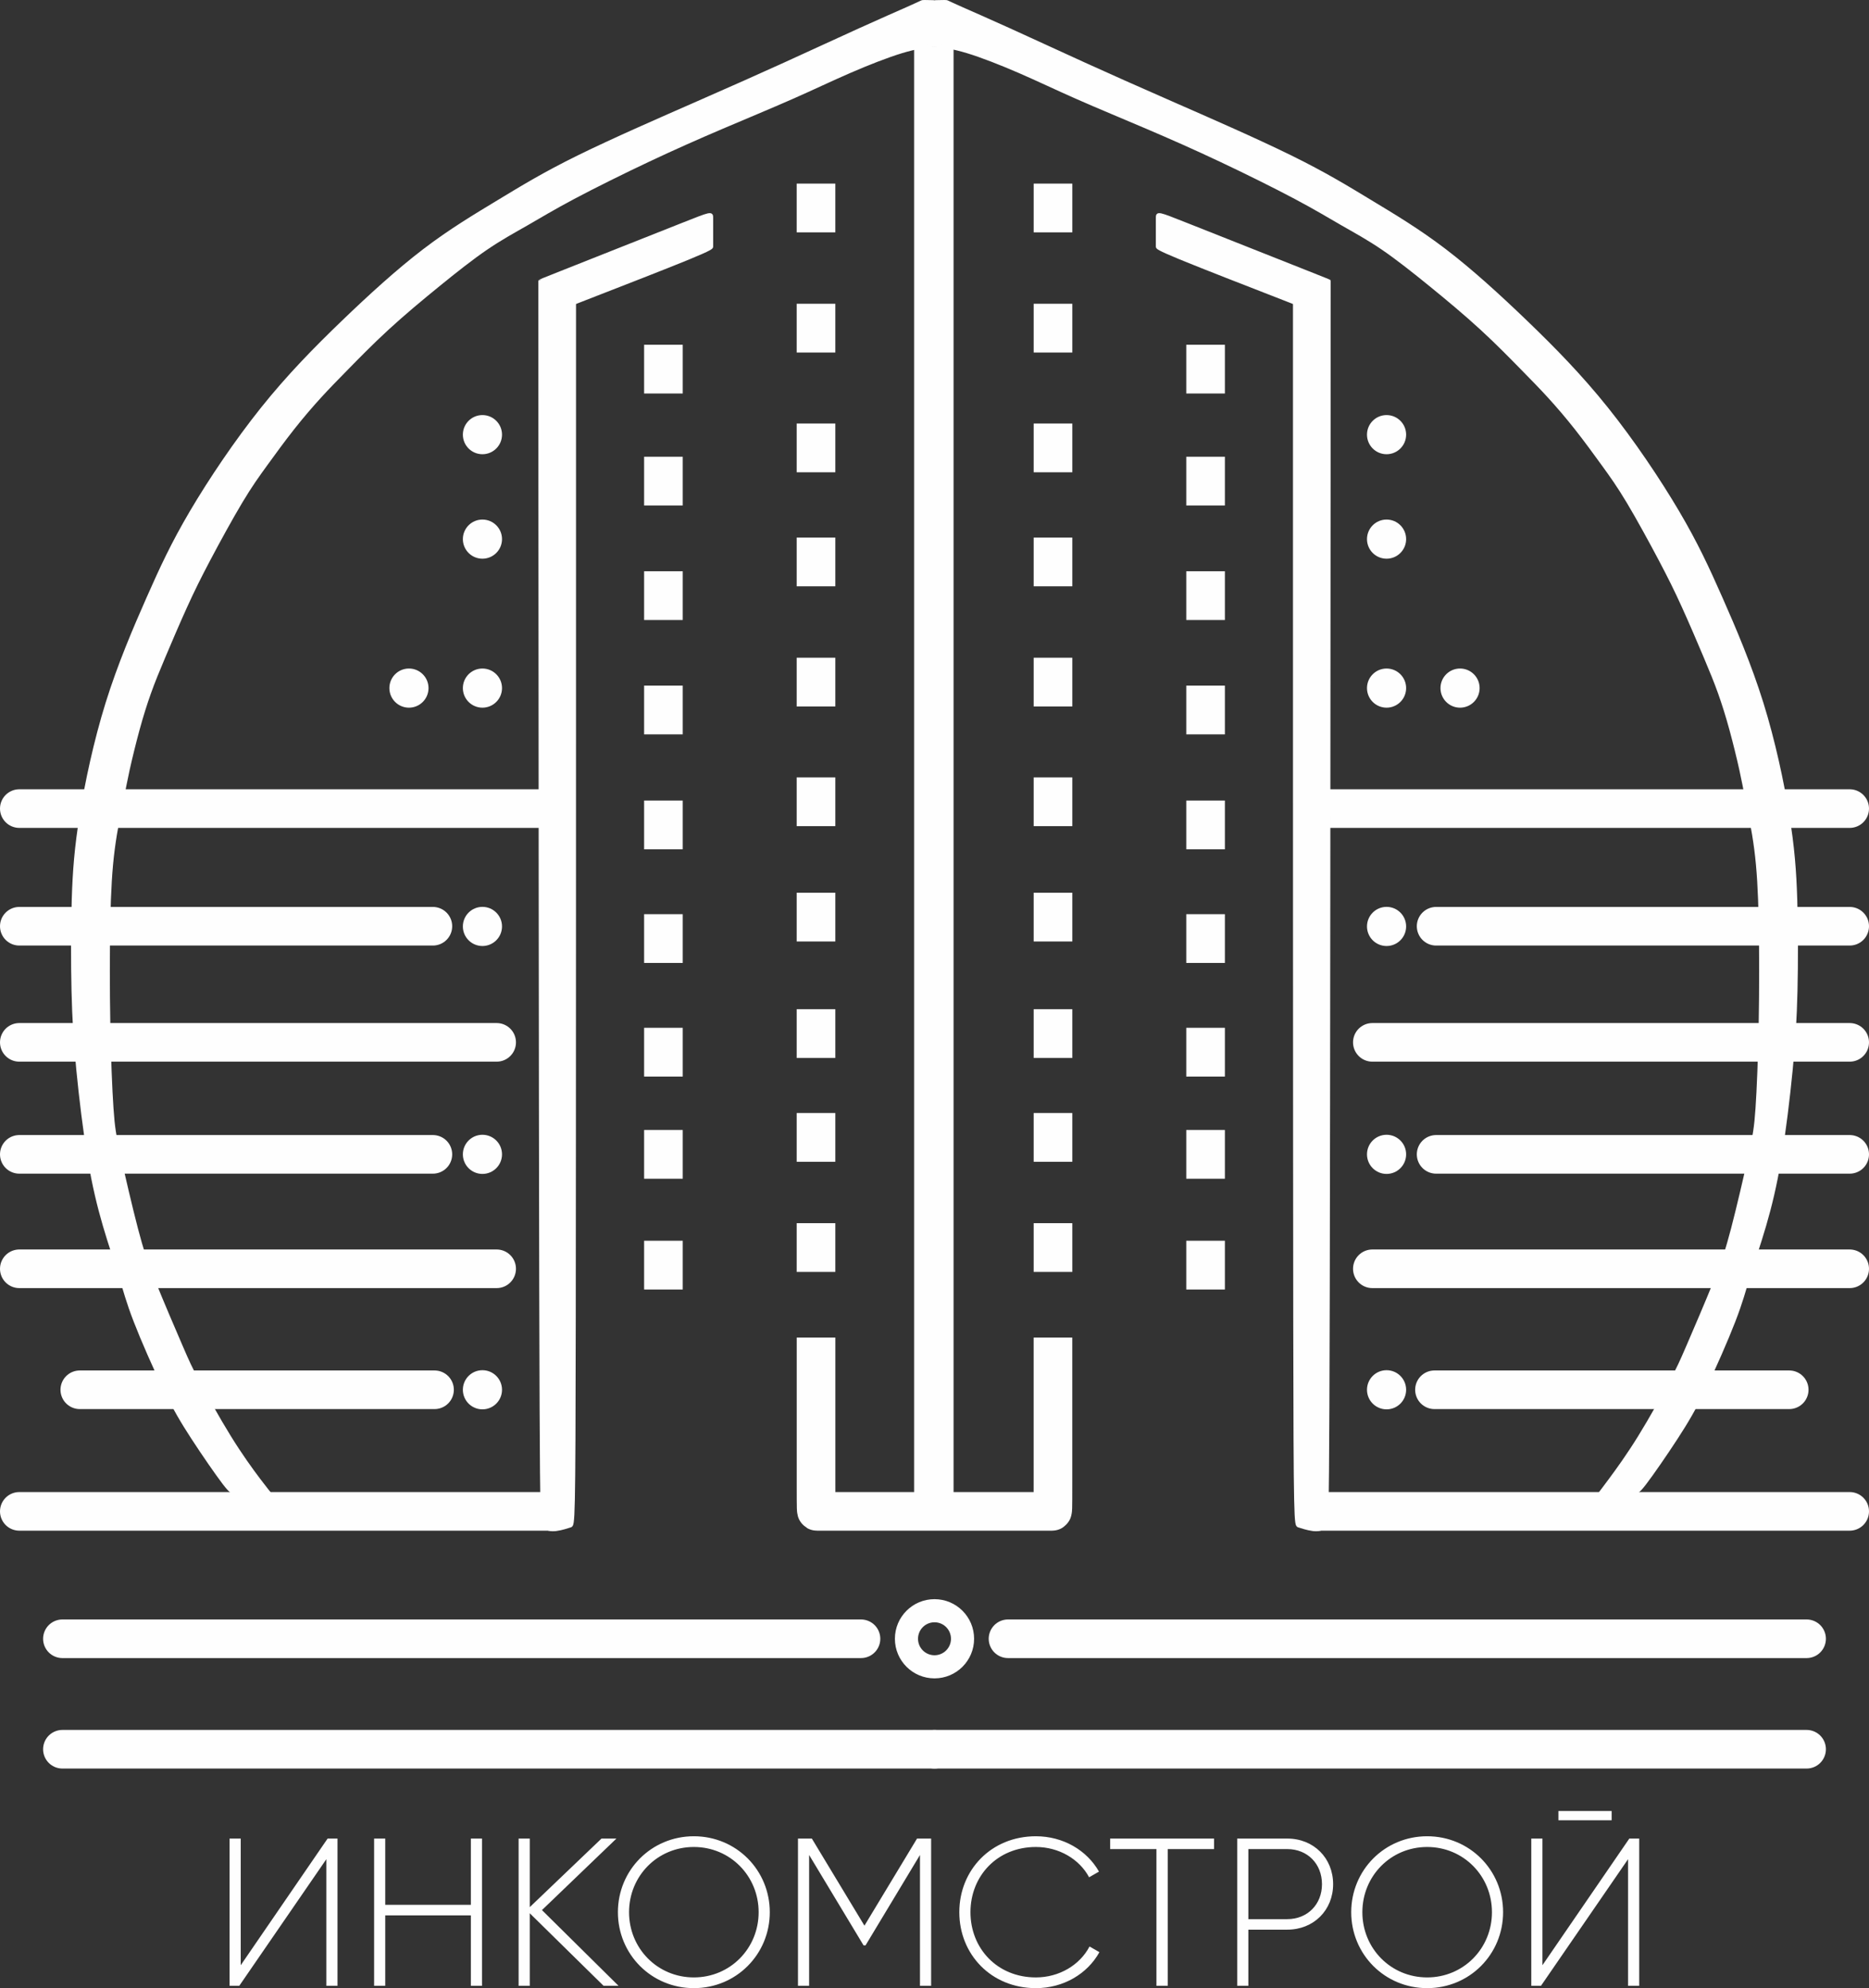 <?xml version="1.0" encoding="UTF-8"?> <svg xmlns="http://www.w3.org/2000/svg" xmlns:xlink="http://www.w3.org/1999/xlink" xml:space="preserve" width="120.999mm" height="128.704mm" version="1.1" style="shape-rendering:geometricPrecision; text-rendering:geometricPrecision; image-rendering:optimizeQuality; fill-rule:evenodd; clip-rule:evenodd" viewBox="0 0 585628 622919"><rect x="0" y="0" width="585628" height="622919" fill="#333333" stroke="none"/> <defs> <style type="text/css"> .str3 {stroke:#FEFEFE;stroke-width:12099.9} .str0 {stroke:#FEFEFE;stroke-width:967.99} .str2 {stroke:#FEFEFE;stroke-width:12099.9;stroke-linecap:round} .str1 {stroke:#FEFEFE;stroke-width:12099.9;stroke-linecap:round;stroke-linejoin:round} .fil1 {fill:none} .fil0 {fill:#FEFEFE} .fil2 {fill:#FEFEFE} </style> </defs> <g id="Слой_x0020_1">  <g id="_773163984"> <path class="fil0 str0" d="M292814 501530c6586,0 11924,5339 11924,11925 0,6586 -5338,11924 -11924,11924 -6586,0 -11924,-5338 -11924,-11924 0,-6586 5338,-11925 11924,-11925zm0 6275c3120,0 5649,2529 5649,5650 0,3119 -2529,5649 -5649,5649 -3120,0 -5649,-2530 -5649,-5649 0,-3121 2529,-5650 5649,-5650z"></path> <rect class="fil0 str0" x="286908" y="15049" width="11395" height="463965"></rect> <path class="fil0 str0" d="M70203 464734c-2277,-2970 -6545,-9159 -9853,-14246 -3309,-5087 -5656,-9071 -8751,-15438 -3094,-6368 -6936,-15118 -9284,-21201 -2348,-6083 -3201,-9498 -4589,-13980 -1387,-4482 -3308,-10031 -5051,-16007 -1743,-5976 -3308,-12379 -4731,-20881 -1423,-8501 -2703,-19101 -3557,-27887 -854,-8786 -1281,-15759 -1494,-24616 -213,-8858 -213,-19600 71,-28635 285,-9035 853,-16363 2490,-26465 1636,-10103 4340,-22979 8111,-35074 3770,-12095 8608,-23406 12806,-32903 4197,-9498 7754,-17182 13588,-27070 5833,-9889 13944,-21984 22196,-32299 8253,-10316 16648,-18853 25221,-27106 8572,-8253 17322,-16221 25575,-22517 8253,-6296 16008,-10920 23300,-15331 7292,-4411 14122,-8609 25042,-13980 10920,-5371 25932,-11917 37279,-16896 11347,-4981 19031,-8395 27248,-12130 8217,-3735 16968,-7791 23797,-10885 6830,-3095 11739,-5229 14652,-6521 2913,-1292 3831,-1742 4318,-1966 488,-225 546,-224 1190,-212 644,11 1874,33 2489,44 615,11 615,11 604,2280 -11,2270 -34,6809 -45,9079 -11,2269 -11,2270 -11,2270 0,0 0,0 -1447,167 -1448,167 -4342,501 -8831,1859 -4489,1359 -10571,3742 -16387,6268 -5816,2525 -11365,5193 -18017,8128 -6652,2935 -14406,6136 -21947,9355 -7542,3219 -14870,6457 -22980,10281 -8110,3823 -17003,8235 -23495,11685 -6492,3450 -10583,5940 -14638,8270 -4055,2330 -8075,4500 -12645,7613 -4571,3112 -9694,7167 -15029,11507 -5336,4340 -10886,8964 -15901,13570 -5015,4607 -9498,9196 -12894,12664 -3397,3469 -5710,5816 -8325,8680 -2614,2863 -5531,6242 -8465,9960 -2935,3717 -5887,7772 -8466,11329 -2579,3557 -4785,6616 -7862,11756 -3077,5140 -7025,12361 -9995,17981 -2970,5620 -4963,9640 -7275,14727 -2312,5086 -4944,11240 -6900,15883 -1957,4642 -3237,7772 -4464,11205 -1228,3432 -2402,7167 -3576,11454 -1173,4286 -2347,9124 -3112,12575 -765,3450 -1121,5513 -1903,9355 -783,3842 -1992,9462 -2792,15669 -801,6208 -1192,13002 -1387,22428 -196,9427 -196,21486 0,32299 195,10814 586,20383 996,26412 409,6030 835,8520 2205,14745 1369,6225 3681,16186 5460,22997 1778,6813 3024,10476 5532,16702 2507,6225 6278,15011 8483,20115 2206,5105 2846,6528 5176,10885 2330,4358 6350,11650 9996,17537 3646,5887 6918,10370 9110,13276 2192,2907 3303,4238 3570,4576 266,338 -311,-317 -1702,-628 -1392,-309 -3597,-274 -5376,-256 -1778,18 -3130,18 -3948,142 -818,124 -1103,373 -3380,-2598z"></path> <path class="fil1 str1" d="M6050 253343c55748,0 111496,0 167244,0"></path> <path class="fil1 str2" d="M6050 361678c43196,0 86391,0 129587,0"></path> <path class="fil1 str2" d="M6050 397533c49857,0 99714,0 149570,0"></path> <path class="fil1 str2" d="M25003 435438c37051,0 74102,0 111153,0"></path> <path class="fil1 str2" d="M6050 326587c49857,0 99714,0 149570,0"></path> <path class="fil1 str2" d="M6050 290207c43196,0 86391,0 129587,0"></path> <circle class="fil0 str0" cx="151166" cy="290269" r="5649"></circle> <circle class="fil0 str0" cx="151166" cy="361677" r="5649"></circle> <circle class="fil0 str0" cx="151166" cy="435438" r="5649"></circle> <circle class="fil0 str0" cx="151166" cy="215593" r="5649"></circle> <circle class="fil0 str0" cx="128140" cy="215593" r="5649"></circle> <circle class="fil0 str0" cx="151166" cy="168917" r="5649"></circle> <circle class="fil0 str0" cx="151166" cy="136183" r="5649"></circle> <path class="fil1 str2" d="M6050 473535c55781,0 111562,0 167344,0"></path> <path class="fil0 str0" d="M214008 70237c8968,-3553 8968,-3553 8968,-1930 0,1623 0,4868 0,6625 0,1756 0,2023 0,2321 0,298 0,627 -7162,3574 -7161,2946 -21484,8509 -28645,11291 -7162,2782 -7162,2782 -7162,2868 0,85 0,256 0,64071 0,63815 0,191274 -85,255004 -86,63730 -257,63730 -1218,64028 -961,300 -2711,897 -4354,1111 -1644,213 -3181,43 -3885,-1217 -704,-1259 -576,-3606 -619,-5848 -43,-2241 -256,-4375 -401,-68366 -144,-63990 -221,-189838 -260,-252766 -38,-62929 -40,-62940 -36,-62954 3,-14 13,-31 8984,-3592 8972,-3562 26908,-10668 35875,-14220z"></path> <path class="fil1 str2" d="M19555 513454c83408,0 166816,0 250224,0"></path> <path class="fil1 str2" d="M19555 548065c91086,0 182173,0 273259,0"></path> <path class="fil1 str3" d="M255695 419074c0,18154 0,36307 0,45384 0,9077 0,9077 299,9077 298,0 896,0 7083,0 6186,0 17962,0 29737,0"></path> <rect class="fil0 str0" x="250118" y="383724" width="11134" height="14310"></rect> <rect class="fil0 str0" x="250118" y="349211" width="11134" height="14310"></rect> <rect class="fil0 str0" x="250118" y="316684" width="11134" height="14310"></rect> <rect class="fil0 str0" x="250118" y="280188" width="11134" height="14310"></rect> <rect class="fil0 str0" x="250118" y="244048" width="11134" height="14310"></rect> <rect class="fil0 str0" x="250118" y="206557" width="11134" height="14310"></rect> <rect class="fil0 str0" x="250118" y="168907" width="11134" height="14310"></rect> <rect class="fil0 str0" x="250118" y="133179" width="11134" height="14310"></rect> <rect class="fil0 str0" x="250118" y="95658" width="11134" height="14310"></rect> <rect class="fil0 str0" x="250118" y="58009" width="11134" height="14310"></rect> <rect class="fil0 str0" x="202309" y="389229" width="11134" height="14310"></rect> <rect class="fil0 str0" x="202309" y="354523" width="11134" height="14310"></rect> <rect class="fil0 str0" x="202309" y="322510" width="11134" height="14310"></rect> <rect class="fil0 str0" x="202309" y="286910" width="11134" height="14310"></rect> <rect class="fil0 str0" x="202309" y="251310" width="11134" height="14310"></rect> <rect class="fil0 str0" x="202309" y="215298" width="11134" height="14310"></rect> <rect class="fil0 str0" x="202309" y="179469" width="11134" height="14310"></rect> <rect class="fil0 str0" x="202309" y="143586" width="11134" height="14310"></rect> <rect class="fil0 str0" x="202309" y="108499" width="11134" height="14310"></rect> <path class="fil0 str0" d="M515425 464734c2277,-2970 6545,-9159 9854,-14246 3308,-5087 5656,-9071 8750,-15438 3095,-6368 6937,-15118 9284,-21201 2348,-6083 3202,-9498 4589,-13980 1388,-4482 3308,-10031 5051,-16007 1743,-5976 3308,-12379 4731,-20881 1423,-8501 2704,-19101 3557,-27887 854,-8786 1281,-15759 1494,-24616 214,-8858 214,-19600 -71,-28635 -284,-9035 -853,-16363 -2489,-26465 -1637,-10103 -4340,-22979 -8111,-35074 -3771,-12095 -8609,-23406 -12806,-32903 -4197,-9498 -7754,-17182 -13588,-27070 -5834,-9889 -13944,-21984 -22197,-32299 -8252,-10316 -16647,-18853 -25220,-27106 -8573,-8253 -17323,-16221 -25576,-22517 -8252,-6296 -16007,-10920 -23300,-15331 -7292,-4411 -14121,-8609 -25042,-13980 -10920,-5371 -25932,-11917 -37279,-16896 -11347,-4981 -19031,-8395 -27248,-12130 -8217,-3735 -16967,-7791 -23797,-10885 -6830,-3095 -11739,-5229 -14652,-6521 -2913,-1292 -3830,-1742 -4318,-1966 -487,-225 -546,-224 -1190,-212 -643,11 -1873,33 -2488,44 -616,11 -616,11 -604,2280 11,2270 33,6809 44,9079 11,2269 11,2270 11,2270 0,0 1,0 1448,167 1447,167 4342,501 8830,1859 4489,1359 10571,3742 16387,6268 5816,2525 11366,5193 18017,8128 6652,2935 14407,6136 21948,9355 7541,3219 14869,6457 22979,10281 8111,3823 17004,8235 23496,11685 6491,3450 10582,5940 14637,8270 4055,2330 8075,4500 12646,7613 4571,3112 9693,7167 15029,11507 5335,4340 10885,8964 15900,13570 5016,4607 9498,9196 12895,12664 3397,3469 5709,5816 8324,8680 2614,2863 5531,6242 8465,9960 2935,3717 5888,7772 8467,11329 2579,3557 4784,6616 7861,11756 3077,5140 7026,12361 9996,17981 2970,5620 4962,9640 7274,14727 2312,5086 4944,11240 6900,15883 1957,4642 3238,7772 4465,11205 1227,3432 2401,7167 3575,11454 1174,4286 2348,9124 3112,12575 765,3450 1121,5513 1904,9355 782,3842 1991,9462 2792,15669 800,6208 1191,13002 1387,22428 196,9427 196,21486 0,32299 -196,10814 -587,20383 -996,26412 -409,6030 -836,8520 -2206,14745 -1369,6225 -3681,16186 -5460,22997 -1778,6813 -3023,10476 -5531,16702 -2508,6225 -6278,15011 -8484,20115 -2205,5105 -2846,6528 -5176,10885 -2330,4358 -6349,11650 -9996,17537 -3645,5887 -6918,10370 -9053,13258 -2135,2888 -3131,4182 -3398,4520 -267,338 196,-280 1531,-572 1334,-291 3540,-256 5318,-238 1779,18 3130,18 3948,142 819,124 1104,373 3380,-2598z"></path> <path class="fil1 str1" d="M579578 253343c-55748,0 -111496,0 -167244,0"></path> <path class="fil1 str2" d="M579578 361678c-43195,0 -86391,0 -129586,0"></path> <path class="fil1 str2" d="M579578 397533c-49856,0 -99713,0 -149570,0"></path> <path class="fil1 str2" d="M560626 435438c-37052,0 -74102,0 -111154,0"></path> <path class="fil1 str2" d="M579578 326587c-49856,0 -99713,0 -149570,0"></path> <path class="fil1 str2" d="M579578 290207c-43195,0 -86391,0 -129586,0"></path> <circle class="fil0 str0" cx="434462" cy="290269" r="5649"></circle> <circle class="fil0 str0" cx="434462" cy="361677" r="5649"></circle> <circle class="fil0 str0" cx="434462" cy="435438" r="5649"></circle> <circle class="fil0 str0" cx="434462" cy="215593" r="5649"></circle> <circle class="fil0 str0" cx="457488" cy="215593" r="5649"></circle> <circle class="fil0 str0" cx="434462" cy="168917" r="5649"></circle> <circle class="fil0 str0" cx="434462" cy="136183" r="5649"></circle> <path class="fil1 str2" d="M579578 473535c-55781,0 -111562,0 -167343,0"></path> <path class="fil0 str0" d="M371620 70237c-8967,-3553 -8967,-3553 -8967,-1930 0,1623 0,4868 0,6625 0,1756 0,2023 0,2321 0,298 0,627 7161,3574 7162,2946 21484,8509 28645,11291 7162,2782 7162,2782 7162,2868 0,85 0,256 0,64071 0,63815 0,191274 86,255004 85,63730 257,63730 1217,64028 961,300 2712,897 4355,1111 1643,213 3180,43 3884,-1217 705,-1259 577,-3606 619,-5848 43,-2241 256,-4375 401,-68366 145,-63990 221,-189838 260,-252766 39,-62929 40,-62940 36,-62954 -3,-14 -12,-31 -8984,-3592 -8972,-3562 -26907,-10668 -35875,-14220z"></path> <path class="fil1 str2" d="M566074 513454c-83408,0 -166817,0 -250225,0"></path> <path class="fil1 str2" d="M566074 548065c-91087,0 -182173,0 -273260,0"></path> <path class="fil1 str3" d="M329934 419074c0,18154 0,36307 0,45384 0,9077 0,9077 -299,9077 -299,0 -896,0 -7083,0 -6187,0 -17962,0 -29738,0"></path> <rect class="fil0 str0" x="324377" y="383724" width="11134" height="14310"></rect> <rect class="fil0 str0" x="324377" y="349211" width="11134" height="14310"></rect> <rect class="fil0 str0" x="324377" y="316684" width="11134" height="14310"></rect> <rect class="fil0 str0" x="324377" y="280188" width="11134" height="14310"></rect> <rect class="fil0 str0" x="324377" y="244048" width="11134" height="14310"></rect> <rect class="fil0 str0" x="324377" y="206557" width="11134" height="14310"></rect> <rect class="fil0 str0" x="324377" y="168907" width="11134" height="14310"></rect> <rect class="fil0 str0" x="324377" y="133179" width="11134" height="14310"></rect> <rect class="fil0 str0" x="324377" y="95658" width="11134" height="14310"></rect> <rect class="fil0 str0" x="324377" y="58009" width="11134" height="14310"></rect> <rect class="fil0 str0" x="372186" y="389229" width="11134" height="14310"></rect> <rect class="fil0 str0" x="372186" y="354523" width="11134" height="14310"></rect> <rect class="fil0 str0" x="372186" y="322510" width="11134" height="14310"></rect> <rect class="fil0 str0" x="372186" y="286910" width="11134" height="14310"></rect> <rect class="fil0 str0" x="372186" y="251310" width="11134" height="14310"></rect> <rect class="fil0 str0" x="372186" y="215298" width="11134" height="14310"></rect> <rect class="fil0 str0" x="372186" y="179469" width="11134" height="14310"></rect> <rect class="fil0 str0" x="372186" y="143586" width="11134" height="14310"></rect> <rect class="fil0 str0" x="372186" y="108499" width="11134" height="14310"></rect> <path class="fil2" d="M102257 622194l3493 0 0 -46139 -3098 0 -27222 39680 0 -39680 -3494 0 0 46139 3032 0 27289 -39680 0 39680zm45282 -46139l0 20762 -26827 0 0 -20762 -3493 0 0 46139 3493 0 0 -22081 26827 0 0 22081 3494 0 0 -46139 -3494 0zm46272 46139l-23993 -23729 23333 -22410 -4680 0 -22476 21487 0 -21487 -3494 0 0 46139 3494 0 0 -22740 23135 22740 4681 0zm23596 725c13314,0 23795,-10612 23795,-23794 0,-13183 -10481,-23795 -23795,-23795 -13314,0 -23794,10612 -23794,23795 0,13182 10480,23794 23794,23794zm0 -3361c-11403,0 -20301,-9096 -20301,-20433 0,-11338 8898,-20434 20301,-20434 11403,0 20301,9096 20301,20434 0,11337 -8898,20433 -20301,20433zm74351 -43503l-4417 0 -16478 27288 -16479 -27288 -4350 0 0 46139 3494 0 0 -40998 17071 28343 594 0 17071 -28343 0 40998 3494 0 0 -46139zm32824 46864c8635,0 16149,-4482 19906,-11271l-3098 -1780c-3032,5801 -9491,9690 -16808,9690 -12128,0 -20498,-9096 -20498,-20433 0,-11338 8370,-20434 20498,-20434 7251,0 13644,3823 16677,9492l3097 -1780c-3823,-6723 -11271,-11073 -19774,-11073 -14039,0 -23992,10612 -23992,23795 0,13182 9953,23794 23992,23794zm55829 -46864l-32561 0 0 3295 14501 0 0 42844 3559 0 0 -42844 14501 0 0 -3295zm22938 0l-15688 0 0 46139 3494 0 0 -17599 12194 0c8305,0 14369,-6130 14369,-14237 0,-8173 -6064,-14303 -14369,-14303zm0 25245l-12194 0 0 -21950 12194 0c6327,0 10875,4614 10875,11008 0,6328 -4548,10942 -10875,10942zm43832 21619c13314,0 23795,-10612 23795,-23794 0,-13183 -10481,-23795 -23795,-23795 -13315,0 -23795,10612 -23795,23795 0,13182 10480,23794 23795,23794zm0 -3361c-11403,0 -20301,-9096 -20301,-20433 0,-11338 8898,-20434 20301,-20434 11403,0 20301,9096 20301,20434 0,11337 -8898,20433 -20301,20433zm41130 -49237l16676 0 0 -2901 -16676 0 0 2901zm21818 51873l3493 0 0 -46139 -3098 0 -27222 39680 0 -39680 -3494 0 0 46139 3032 0 27289 -39680 0 39680z"></path> </g> </g> </svg> 
